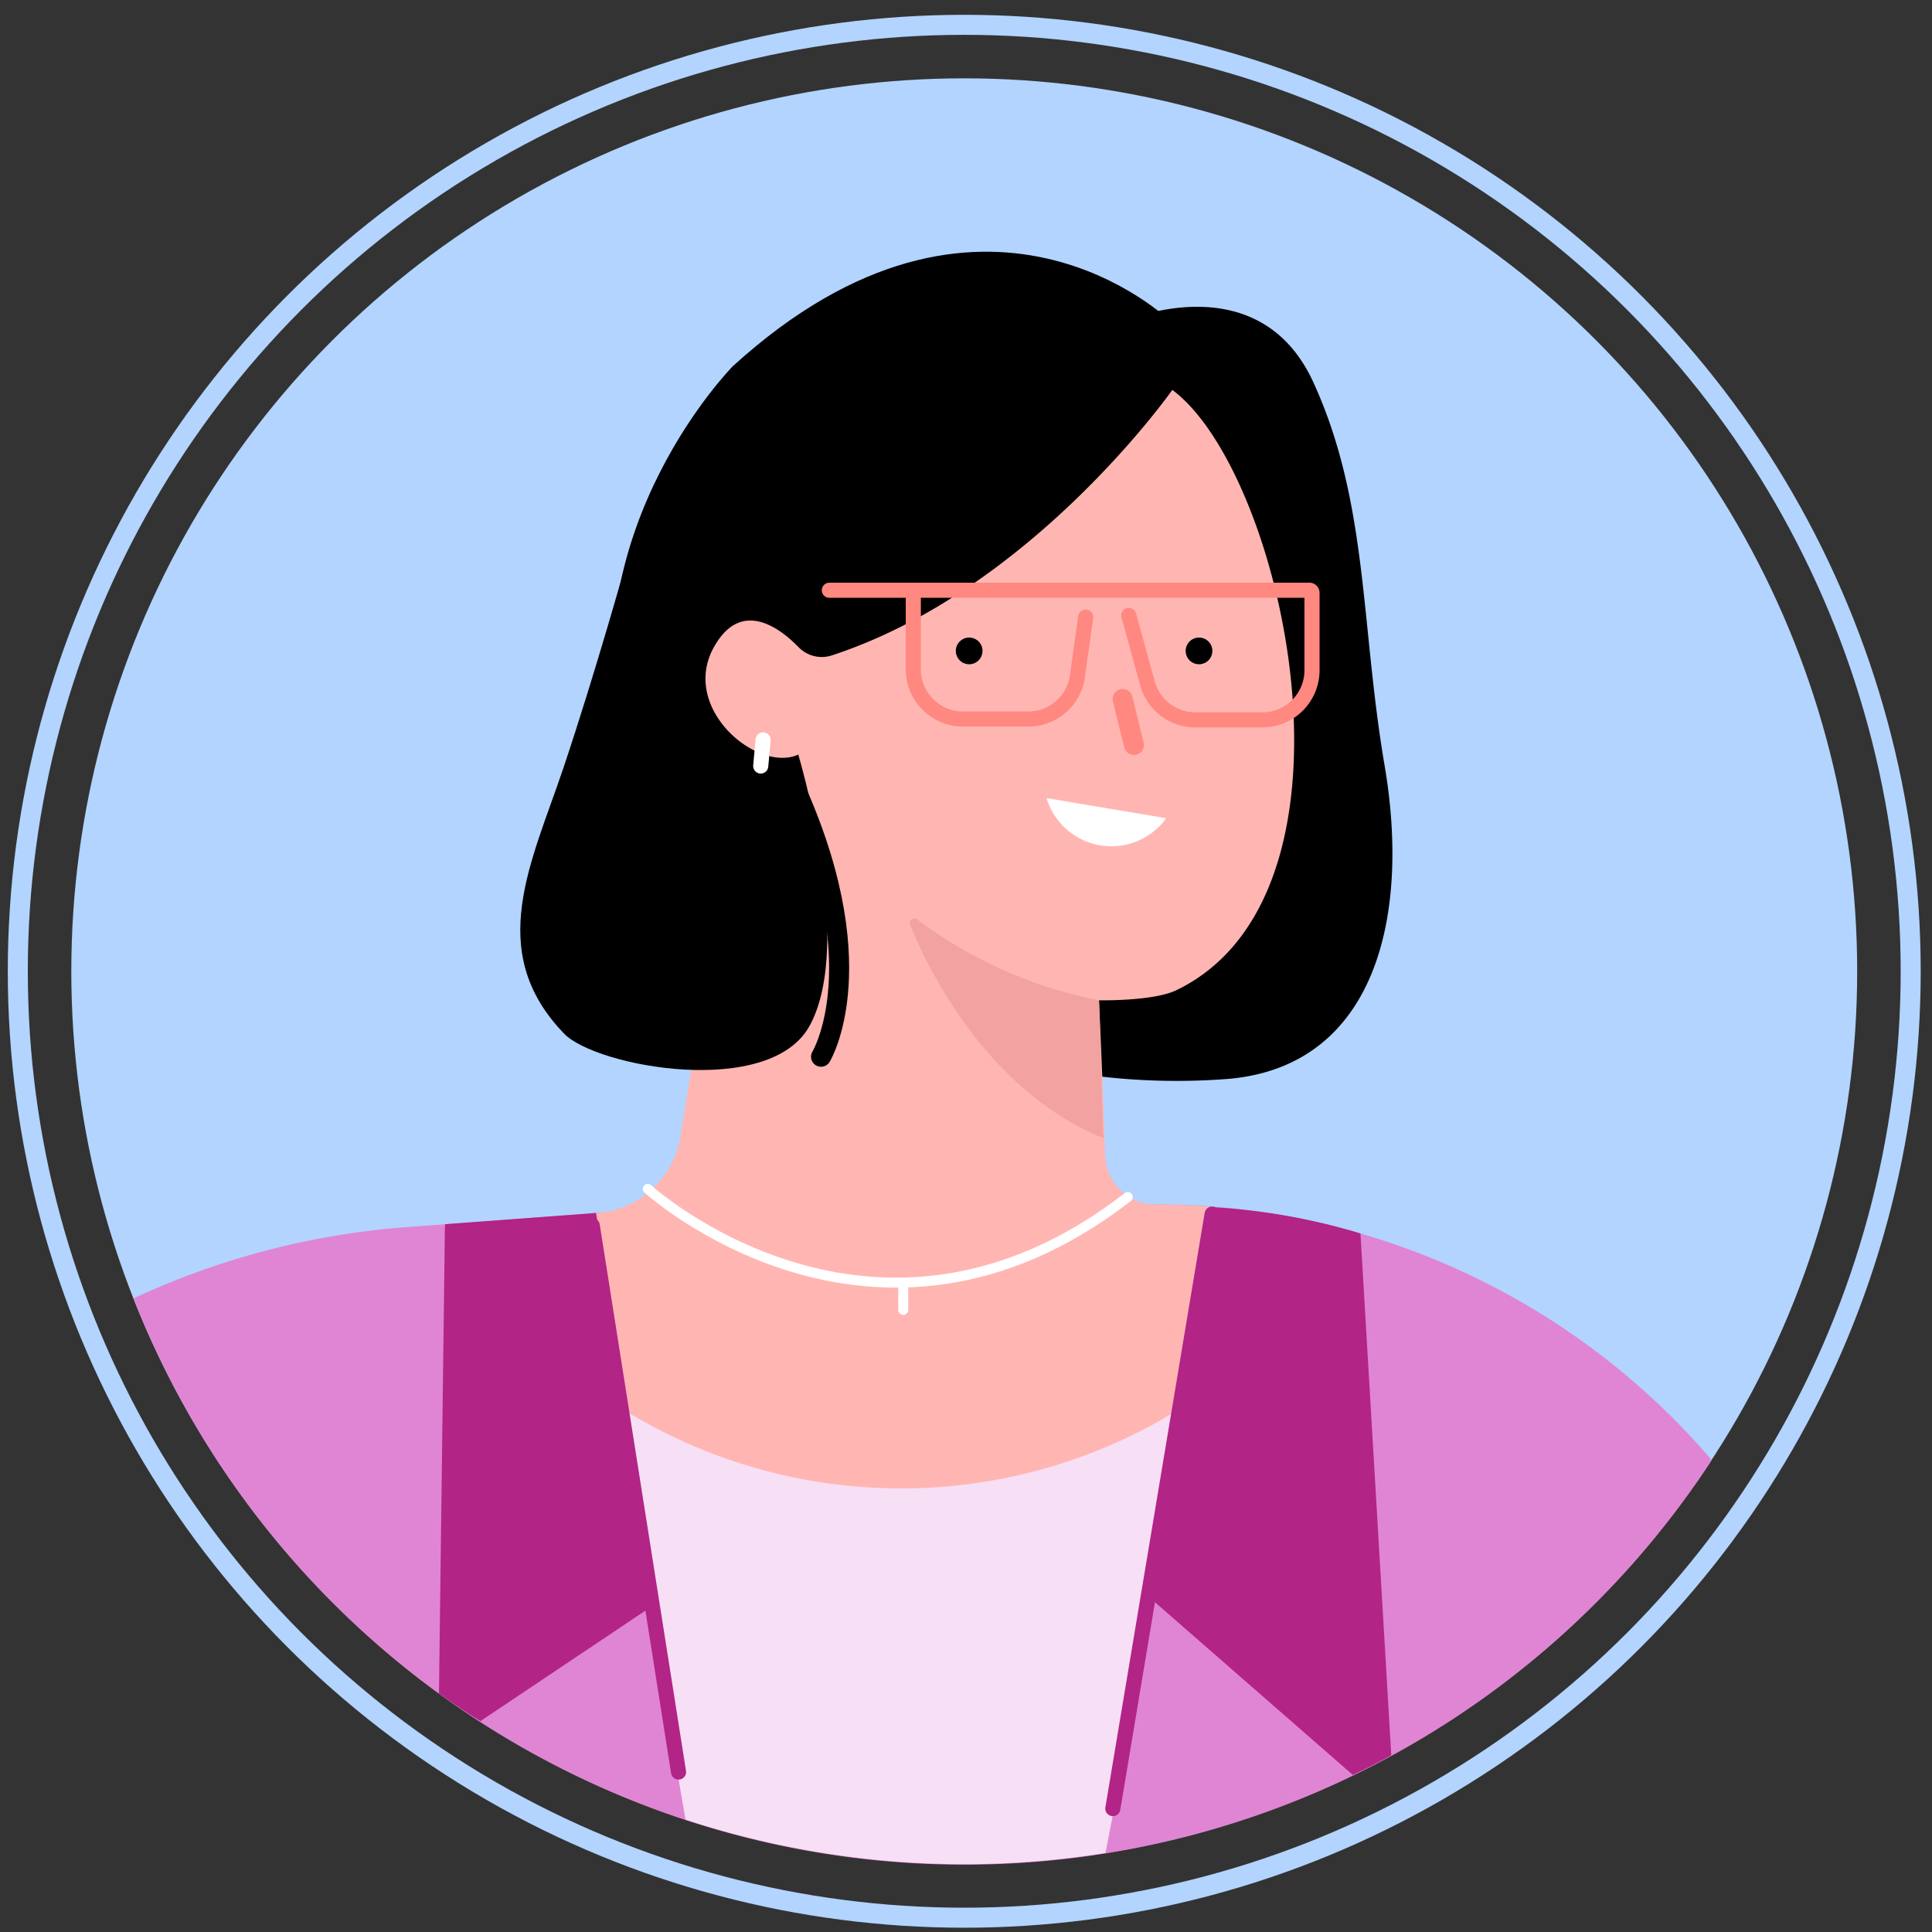 <svg id="Слой_1" data-name="Слой 1" xmlns="http://www.w3.org/2000/svg" viewBox="0 0 165 165"><rect x="0" y="0" width="165" height="165" fill="#333333" stroke="none"/><defs><style>.cls-1{fill:#b2d4ff;}.cls-10,.cls-11,.cls-12,.cls-13,.cls-2,.cls-7,.cls-8{fill:none;stroke-miterlimit:10;}.cls-2{stroke:#b2d4ff;}.cls-11,.cls-2,.cls-7{stroke-width:1.71px;}.cls-3{fill:#e085d3;}.cls-4{fill:#f7dff5;}.cls-5{fill:#ffb6b2;}.cls-6{fill:#fff;}.cls-10,.cls-7{stroke:#ff8880;}.cls-10,.cls-11,.cls-12,.cls-13,.cls-7,.cls-8{stroke-linecap:round;}.cls-12,.cls-8{stroke:#fff;}.cls-10,.cls-13,.cls-8{stroke-width:1.29px;}.cls-9{fill:#f2a2a0;}.cls-11{stroke:#000;}.cls-12{stroke-width:0.85px;}.cls-13{stroke:#b22485;}.cls-14{fill:#b22485;}</style></defs><title>characters4 (1)-06</title><circle class="cls-1" cx="82.35" cy="82.95" r="76.26"/><circle class="cls-2" cx="82.35" cy="82.95" r="80.83"/><path class="cls-3" d="M146.19,124.7a62.37,62.37,0,0,0-47.48-21.83H60.81L34.73,104.8a67.07,67.07,0,0,0-23.33,6.09A76.24,76.24,0,0,0,146.19,124.7Z"/><path class="cls-4" d="M58.55,155.4a76.37,76.37,0,0,0,35.86,2.85l8-41.08L51.5,115.08Z"/><path d="M100,27.47s-16-15.7-37.42,3.81c0,0-13.46,13.63-9.64,32.06l19,37.24S119.13,27.61,100,27.47Z"/><path d="M96.06,27.42s11.44-5,16.12,5.26,4,20.53,6.07,32.7c2.22,13-.83,25.58-13.21,26.75A56.53,56.53,0,0,1,82,89.2Z"/><path class="cls-5" d="M98.71,102.87h0a4.35,4.35,0,0,1-4.33-4.21c-.22-6.78-.52-13.23-.52-13.23s4.59.09,6.58-.85c17.16-8.25,9.23-44.19-.32-51.28,0,0-12,17.1-29.1,22.68a2.76,2.76,0,0,1-2.83-.72c-1.63-1.67-4.79-4-7.07-.25-3.28,5.32,3.53,11.06,7.07,9.43A21.12,21.12,0,0,1,64,75.93a20.27,20.27,0,0,0-4,9.51L58.12,97a7.87,7.87,0,0,1-7.19,6.62l-13,1a45.09,45.09,0,0,0,77.66.65A62.34,62.34,0,0,0,98.71,102.87Z"/><path class="cls-6" d="M99.6,69.88a5.78,5.78,0,0,1-10.22-1.72Z"/><line class="cls-7" x1="95.88" y1="59.7" x2="96.84" y2="63.62"/><line class="cls-8" x1="65.17" y1="63.19" x2="64.97" y2="65.42"/><path class="cls-9" d="M93.86,85.43a38.08,38.08,0,0,1-15.48-6.87.4.4,0,0,0-.57,0,.38.38,0,0,0-.08.44c1.57,3.84,6.58,14.15,16.5,18.2Z"/><circle cx="82.77" cy="55.59" r="1.14"/><circle cx="102.4" cy="55.59" r="1.14"/><path class="cls-10" d="M70.83,50.41h41a.22.22,0,0,1,.22.21.43.43,0,0,1,0,.05v6.58a4.24,4.24,0,0,1-4.24,4.23H102.1A4.24,4.24,0,0,1,98,58.37L96.4,52.56"/><path class="cls-10" d="M92.72,52.7,92,57.88a4.25,4.25,0,0,1-4.19,3.53H82.26A4.25,4.25,0,0,1,78,57.18V50.59"/><path d="M68.17,64.43s4.85,16,1,23.13c-3.38,6.31-18.31,3.54-21,.71-6.82-7.07-2.74-14.65,0-22.84s5.34-17.52,5.34-17.52l3.08,6.49,4,11.68S66.79,72.7,68.17,64.43Z"/><path class="cls-11" d="M70.12,90.25s4.89-8-2.73-24.06"/><path class="cls-12" d="M55.32,101.53s19.27,17.55,41,.7"/><line class="cls-12" x1="77.14" y1="109.68" x2="77.14" y2="111.87"/><line class="cls-13" x1="57.95" y1="151.34" x2="50.58" y2="104.66"/><line class="cls-13" x1="95.04" y1="154.46" x2="103.52" y2="103.69"/><path class="cls-14" d="M38,104.55l-.51,40.09c1.18.83,2.36,1.64,3.54,2.35l14.59-9.77-4.71-33.63Z"/><path class="cls-14" d="M116.19,105.35l-.2-.07a54.34,54.34,0,0,0-12.71-2.2l-4.65,33.75,16.91,14.76c1.11-.53,2.2-1.09,3.28-1.68Z"/></svg>